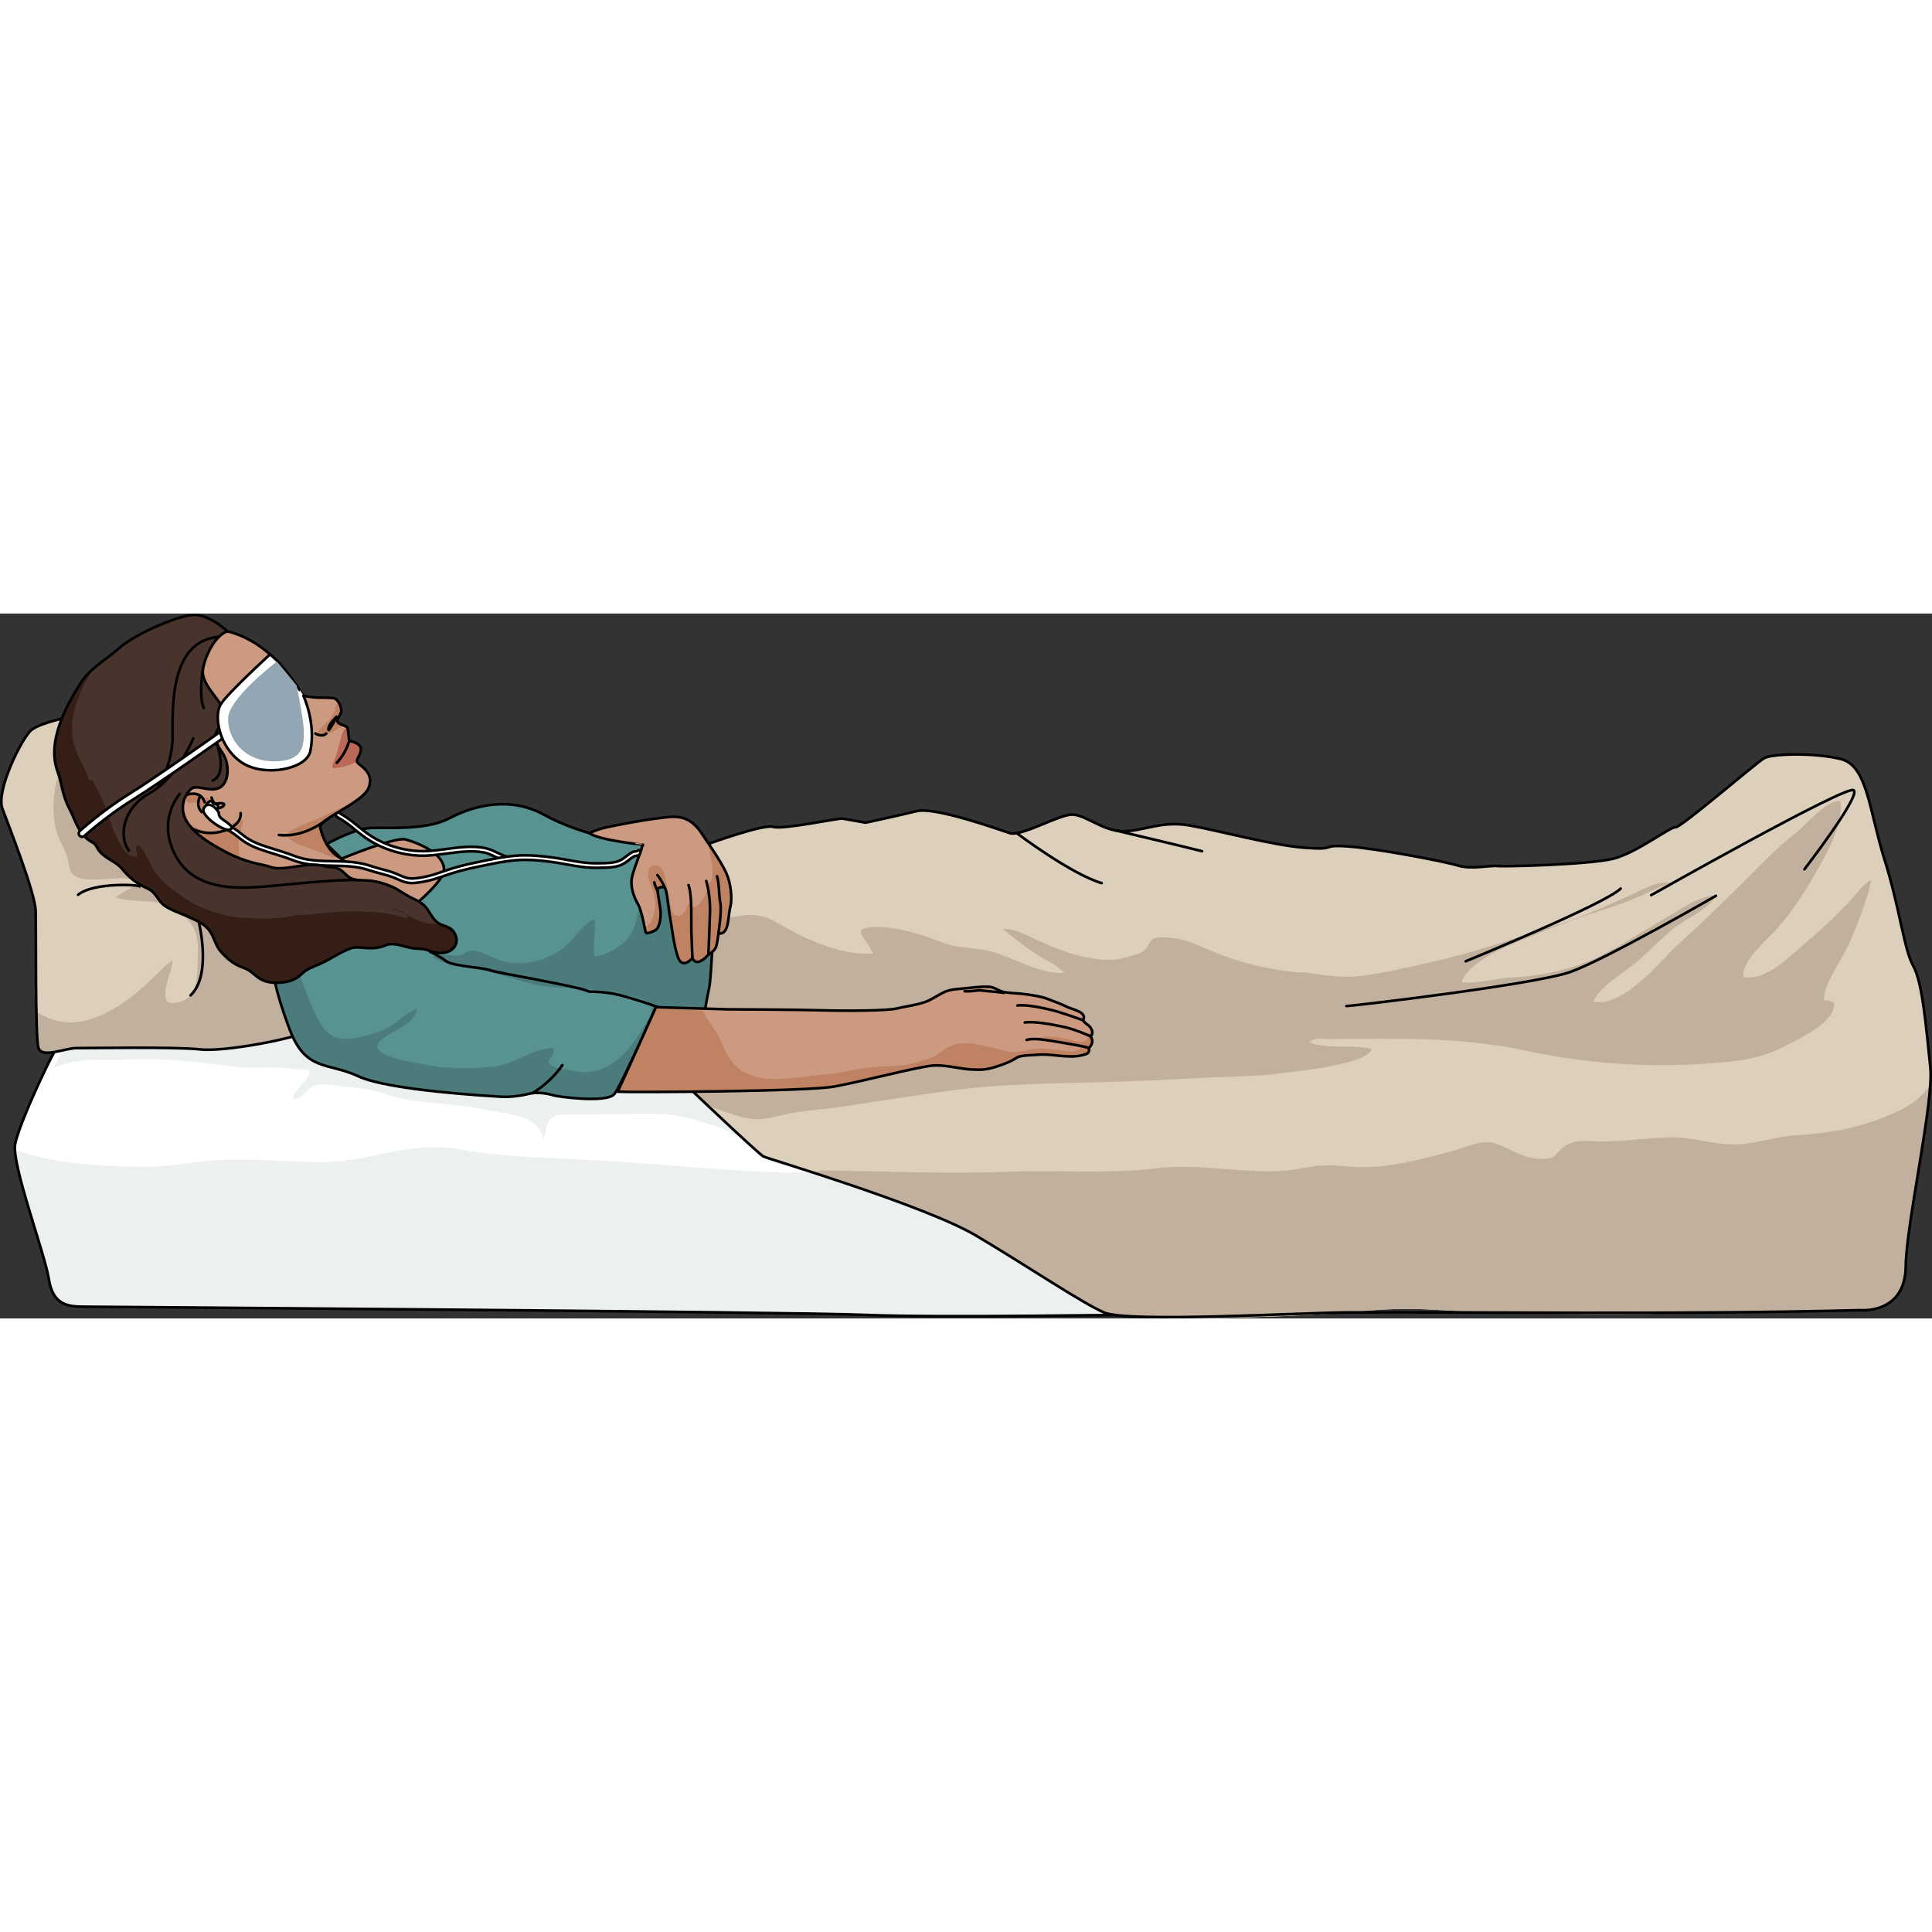 <?xml version="1.0" encoding="utf-8"?>
<!-- Created by: Science Figures, www.sciencefigures.org, Generator: Science Figures Editor -->
<!DOCTYPE svg PUBLIC "-//W3C//DTD SVG 1.1//EN" "http://www.w3.org/Graphics/SVG/1.1/DTD/svg11.dtd">
<svg version="1.1" id="Layer_1" xmlns="http://www.w3.org/2000/svg" xmlns:xlink="http://www.w3.org/1999/xlink" 
	 width="800px" height="800px" viewBox="0 0 729.444 266.146" enable-background="new 0 0 729.444 266.146"
	 xml:space="preserve">
<rect x="0" y="0" width="729.444" height="266.146" fill="#333333" stroke="none"/>
<g>
	<path fill="#FFFFFF" d="M23.245,161.467c-1.615-0.067-16.159,31.124-17.533,38.864c-1.374,7.739,11.195,41.187,12.712,50.896
		c1.516,9.708,7.001,10.411,12.817,10.473c5.816,0.061,267.487,1.916,295.466,3.099c27.978,1.183,103.966-0.187,111.519-0.106
		c7.553,0.079,13.848-6.964,13.848-6.964l-46.73-77.281c0,0-78.955-62.989-84.904-63.517c-5.949-0.525-279.765,29.05-279.765,29.05
		L23.245,161.467z"/>
	<path fill="#ECF0F0" d="M46.142,168.433c8.226-0.338,17-0.195,25.254,0.577c9.189,0.859,18.086,2.83,27.283,2.438
		c6.118-0.261,12.006,0.505,18.032,0.868c0.824,3.971-5.832,6.987-6.134,10.88c3.13,0.721,4.968-3.441,7.366-4.623
		c2.522-1.242,6.195-0.739,8.886-0.372c4.43,0.605,8.919,0.812,13.349,1.705c4.402,0.888,8.489,2.797,12.881,3.549
		c10.121,1.732,20.378,1.709,30.464,3.871c7.184,1.539,20.352,1.774,21.578,11.242c1.186-2.502,0.904-5.751,2.669-7.62
		c2.233-2.365,5.97-1.777,8.874-1.777c9.507,0,18.991-0.296,28.481-0.297c6.939-0.001,12.033,0.608,18.619,2.669
		c5.16,1.614,10.472,2.849,14.884,5.93c5.043,3.521,9.599,8.985,15.801,10.479c12.174,2.93-6.488-18.424-8.025-20.591
		c-4.681-6.6-5.568-14.664-11.952-20.149c-7.82-6.718-19.889-9.077-29.574-11.616c-32.616-8.551-67.457-12.916-101.181-12.098
		c-17.6,0.428-35.175-0.908-52.706,0.608c-11.842,1.025-23.423,2.371-35.331,2.372c-1.031,0-2.055,0.006-3.077,0.014
		c-6.327,0.682-9.902,1.068-9.902,1.068l-17.429,15.487c-0.538-0.022-2.513,3.432-4.955,8.323c2.392-0.65,4.758-1.583,7.161-2.077
		C33.683,168.014,39.848,168.69,46.142,168.433z"/>
	<path fill="#ECF0F0" d="M373.389,208.932c-24.382-0.423-48.652,2.431-73.044,2.16c-25.028-0.277-49.701-3.335-74.648-4.626
		c-17.885-0.926-35.762-1.21-53.433-4.336c-17.389-3.075-34.226,5.32-51.608,4.993c-12.381-0.233-24.605-1.255-37.035-0.827
		c-9.908,0.341-19.396,2.734-29.411,2.631c-16.17-0.166-33.576-1.144-48.57-6.392c0.555,10.497,11.384,39.72,12.786,48.691
		c1.516,9.708,7.001,10.411,12.817,10.473c5.816,0.061,267.487,1.916,295.466,3.099c27.978,1.183,103.966-0.187,111.519-0.106
		c7.553,0.079,13.848-6.964,13.848-6.964l-26.57-43.94C408.216,211.038,390.577,209.229,373.389,208.932z"/>
	<path fill="none" stroke="#000000" stroke-linecap="round" stroke-linejoin="round" stroke-miterlimit="10" d="M23.245,161.467
		c-1.615-0.067-16.159,31.124-17.533,38.864c-1.374,7.739,11.195,41.187,12.712,50.896c1.516,9.708,7.001,10.411,12.817,10.473
		c5.816,0.061,267.487,1.916,295.466,3.099c27.978,1.183,103.966-0.187,111.519-0.106c7.553,0.079,13.848-6.964,13.848-6.964
		l-46.73-77.281c0,0-78.955-62.989-84.904-63.517c-5.949-0.525-279.765,29.05-279.765,29.05L23.245,161.467z"/>
	<path fill="#DCD0BD" d="M27.642,38.726c0,0-12.179,2.319-15.764,5.234C8.292,46.875-1.61,66.843,0.903,73.637
		c2.513,6.791,12.359,31.789,12.565,38.57s-0.22,47.518,1.028,51.718c1.248,4.198,10.05,0.119,14.395,0.151
		c4.344,0.031,37.288-0.564,46.658,0.489c9.37,1.052,36.583-4.255,41.038-7.016c4.454-2.762,10.088-19.615,9.727-21.068
		c-0.36-1.453-16.651-32.146-16.399-34.332C110.166,99.966,34.626,38.85,27.642,38.726z"/>
	<path fill="#C2B09E" d="M94.056,90.671c-6.433-5.209-12.374-10.704-17.826-16.929c-0.322-0.368-0.651-0.732-0.979-1.099
		c-14.1-11.214-29.268-22.791-38.727-29.098c-3.999,1.746-7.597,4.551-10.002,7.944c-5.656,7.98-7.577,19.72-5.585,29.261
		c0.846,4.05,3.361,7.646,4.567,11.622c0.611,2.016,0.471,4.866,2.246,6.35c3.914,3.268,14.385,0.782,19.298,1.227
		c11.439,1.032-0.262,4.002-3.3,7.231c6.881,2.454,14.794,0.056,21.526,3.979c7.129,4.155,9.925,9.339,9.443,17.092
		c-0.384,6.174,0.975,15.999-6.623,18.335c-11.022,3.389-2.59-11.803-2.994-15.541c-1.833,1.057-3.249,2.379-4.738,3.891
		c-7.527,7.647-15.374,14.55-25.894,18.121c-7.518,2.554-14.578,1.195-20.743-2.666c0.13,6.793,0.359,12.15,0.77,13.534
		c1.248,4.198,10.05,0.119,14.395,0.151c4.344,0.031,37.288-0.564,46.658,0.489c9.37,1.052,36.583-4.255,41.038-7.016
		c4.454-2.762,10.088-19.615,9.727-21.068c-0.244-0.985-7.8-15.391-12.57-25.259c-0.681-0.752-1.362-1.492-2.041-2.22
		C105.833,102.698,100.804,96.136,94.056,90.671z"/>
	<path fill="none" stroke="#000000" stroke-linecap="round" stroke-linejoin="round" stroke-miterlimit="10" d="M27.642,38.726
		c0,0-12.179,2.319-15.764,5.234C8.292,46.875-1.61,66.843,0.903,73.637c2.513,6.791,12.359,31.789,12.565,38.57
		s-0.22,47.518,1.028,51.718c1.248,4.198,10.05,0.119,14.395,0.151c4.344,0.031,37.288-0.564,46.658,0.489
		c9.37,1.052,36.583-4.255,41.038-7.016c4.454-2.762,10.088-19.615,9.727-21.068c-0.36-1.453-16.651-32.146-16.399-34.332
		C110.166,99.966,34.626,38.85,27.642,38.726z"/>
	<path fill="none" stroke="#000000" stroke-linecap="round" stroke-linejoin="round" stroke-miterlimit="10" d="M52.714,103.049
		c0.231-0.657-17.494-1.685-23.216,3.142"/>
	<path fill="none" stroke="#000000" stroke-linecap="round" stroke-linejoin="round" stroke-miterlimit="10" d="M75.039,116.376
		c0,0,5.106,20.108-3.098,27.779"/>
	<path fill="#CB9A80" d="M128.95,92.564c-5.029-2.434-7.213-8.176-8.033-11.621c-0.816-3.444,16.087-9.368,18.319-15.259
		c2.226-5.889-3.686-8.317-4.325-9.518c-0.643-1.201,1.435-2.738,1.343-5.091c-0.093-2.353-4.412-3.001-4.412-3.001
		s-0.307-3.313-0.559-4.564c-0.252-1.249-1.913-1.141-3.307-2.054c-1.393-0.912-0.057-2.062,0.699-3.927
		c0.753-1.869-1.138-5.192-2.459-5.521c-1.321-0.332-5.939-0.255-5.939-0.255s-7.758-0.286-11.259-2.64
		c-4.82-3.243-0.362-6.948-5.652-12.307c-5.29-5.356-14.122-10.672-22.902-10.775C71.686,5.93,49.566,39.096,49.566,39.096
		s-1.548,4.229-1.586,4.725c-0.037,0.5-1.092,26.34-1.079,27.226c0.008,0.886,3.984,9.161,4.941,9.732
		c0.958,0.572,18.11,11.068,18.531,11.313c0.425,0.243,13.414,7.313,17.848,13.761c4.441,6.445,13.208,18.47,16.003,29.157
		c9.301,8.313,29.016-3.572,29.016-3.572s41.275-23.994,40.839-24.336c-0.436-0.337,4.341-11.961,4.024-12.908
		c-0.311-0.943-3.858-11.345-4.837-11.323c-0.986,0.023-16.799,0.396-17.912,0.138c-1.117-0.259-15.151,3.443-16.08,3.85
		c-0.929,0.41-7.169,2.561-7.169,2.561L128.95,92.564z"/>
	<path fill="#BF8364" d="M96.151,41.202c-0.132,0.049-0.261,0.086-0.385,0.111c-1.246,0.233-0.515-2.126-0.327-2.638
		c0.507-1.371,1.199-2.688,2.069-3.864c1.851-2.509,3.601-5.125,5.496-7.632c0.371-0.492,0.837-1.598,1.525-1.709
		c0.97-0.157,1.389,1.434,1.631,2.155c0.426,1.262,0.662,2.441,1.519,3.511c0.937,1.173,1.998,1.951,1.374,3.662
		c-0.22,0.598-0.89,1.657-1.639,1.594c-0.937-0.08-1.766-1.575-2.17-2.269c-1.007-1.722-3.087,0.823-3.747,1.631
		c-1.325,1.63-2.188,3.638-4.024,4.752C97.102,40.729,96.611,41.03,96.151,41.202z"/>
	<path fill="#BF8364" d="M120.457,44.029c-0.179,0.314-0.303,0.635-0.342,0.972c-0.166,1.421,1.369,1.062,2.31,0.808
		c2.523-0.682,5.114-1.9,6.967-3.697c-0.463-0.164-0.953-0.354-1.416-0.656c-1.393-0.912-0.057-2.062,0.699-3.927
		c0.264-0.652,0.191-1.385,0.03-2.046c-0.193-0.786-0.51-2.597-1.59-1.29c-0.422,0.511-0.475,1.511-0.697,2.134
		c-0.261,0.732-0.576,1.448-0.973,2.117c-0.622,1.049-1.617,2.239-2.499,3.081C122.085,42.349,121.076,42.957,120.457,44.029z"/>
	<path fill="#BF8364" d="M120.917,80.943c-0.747-3.144,13.253-8.349,17.407-13.71c-0.029,0.027-0.065,0.063-0.091,0.086
		c-2.714,2.339-5.685,4.432-9.002,5.823c-4.829,2.029-9.32,4.52-14.246,6.335c-1.725,0.639-3.321,1.449-4.888,2.431
		c-1.204,0.754-2.333,0.982-1.422,2.355c1.5,2.269,5.238,3.413,7.675,4.238c2.803,0.949,5.581,2.012,8.293,3.194
		c1.522,0.665,2.266,0.521,2.732-0.07C123.456,88.869,121.646,84.003,120.917,80.943z"/>
	<path fill="#BF8364" d="M77.541,69.428c1.632,0.596,4.284,1.18,5.119,2.976c0.771,1.665-2.138,2.242-3.18,2.336
		c-0.903,0.08-1.912,0.059-2.763-0.286c-1.362-0.557-0.878-1.463-1.599-2.462c-0.571-0.797-1.579-0.599-2.431-0.528
		c-1.107,0.094-2.323,0.23-2.483-1.209c-0.182-1.665,1.465-2.519,2.884-2.758c1.01-0.166,1.178,0.336,1.981,0.852
		C75.823,68.83,76.703,69.124,77.541,69.428z"/>
	<path fill="#BF8364" d="M113.135,131.008c-0.53-4.384-1.221-8.862-3.105-12.904c-3.517-7.548-10.971-12.003-15.786-18.576
		c-1.463-1.997-2.7-4.22-3.377-6.613c-0.641-2.273-0.878-4.673-0.7-7.029c0.169-2.274,1.014-4.343,1.388-6.57
		c0.679-4.044-5.491,1.484-6.44,1.938c-4.914,2.372-10.21,0.369-14.444-2.435c-1.467-0.971-3.049-3.674-4.932-3.039
		c-1.827,0.61-2.347,3.535-2.024,5.153c0.746,3.749,4.727,7.96,6.885,11.283c1.796,1.003,13.464,7.594,17.622,13.637
		c4.441,6.445,13.208,18.47,16.003,29.157c2.538,2.268,5.852,3.026,9.327,2.939C113.145,135.688,113.416,133.344,113.135,131.008z"
		/>
	<path fill="#BB6859" d="M125.798,58.372c0.669,0.214,7.605-0.999,8.996-2.767c0.053-1.116,1.539-2.527,1.46-4.529
		c-0.093-2.353-4.412-3.001-4.412-3.001s-0.307-3.313-0.559-4.564c-0.048-0.238-0.15-0.426-0.289-0.584
		c-0.001,0-0.751,0.176-1.465,1.584c-0.714,1.411-2.177,8.28-3.063,10.227C125.581,56.682,125.13,58.157,125.798,58.372z"/>
	<path fill="#FFFFFF" stroke="#000000" stroke-linecap="round" stroke-linejoin="round" stroke-miterlimit="10" d="M105.447,35.189
		c0,0,1.398,0.922,2.203,2.461c-1.792,1.245-5.412,2.613-5.412,2.613L105.447,35.189z"/>
	<path fill="#2B2B2B" stroke="#000000" stroke-linecap="round" stroke-linejoin="round" stroke-miterlimit="10" d="M107.576,37.525
		c-0.641-1.152-1.582-1.933-1.959-2.21c-0.072-0.025-0.146-0.041-0.216-0.053l-0.844,1.335c0.141,0.326,0.37,0.665,0.687,0.97
		c0.426,0.407,0.904,0.662,1.318,0.743c0.372-0.201,0.718-0.409,1.015-0.61C107.582,37.643,107.579,37.584,107.576,37.525z"/>
	<path fill="none" stroke="#000000" stroke-linecap="round" stroke-linejoin="round" stroke-miterlimit="10" d="M128.95,92.564
		c-5.029-2.434-7.213-8.176-8.033-11.621c-0.816-3.444,16.087-9.368,18.319-15.259c2.226-5.889-3.686-8.317-4.325-9.518
		c-0.643-1.201,1.435-2.738,1.343-5.091c-0.093-2.353-4.412-3.001-4.412-3.001s-0.307-3.313-0.559-4.564
		c-0.252-1.249-1.913-1.141-3.307-2.054c-1.393-0.912-0.057-2.062,0.699-3.927c0.753-1.869-1.138-5.192-2.459-5.521
		c-1.321-0.332-5.939-0.255-5.939-0.255s-7.758-0.286-11.259-2.64c-4.82-3.243-0.362-6.948-5.652-12.307
		c-5.29-5.356-14.122-10.672-22.902-10.775C71.686,5.93,49.566,39.096,49.566,39.096s-1.548,4.229-1.586,4.725
		c-0.037,0.5-1.092,26.34-1.079,27.226c0.008,0.886,3.984,9.161,4.941,9.732c0.958,0.572,18.11,11.068,18.531,11.313
		c0.425,0.243,13.414,7.313,17.848,13.761c4.441,6.445,13.208,18.47,16.003,29.157c9.301,8.313,29.016-3.572,29.016-3.572
		s41.275-23.994,40.839-24.336c-0.436-0.337,4.341-11.961,4.024-12.908c-0.311-0.943-3.858-11.345-4.837-11.323
		c-0.986,0.023-16.799,0.396-17.912,0.138c-1.117-0.259-15.151,3.443-16.08,3.85c-0.929,0.41-7.169,2.561-7.169,2.561L128.95,92.564
		z"/>
	<path fill="none" stroke="#000000" stroke-linecap="round" stroke-linejoin="round" stroke-miterlimit="10" d="M123.32,77.787
		c0,0-8.302,7.016-18.01,5.811"/>
	<path fill="none" stroke="#000000" stroke-linecap="round" stroke-linejoin="round" stroke-miterlimit="10" d="M119.086,45.285
		c0,0,2.388,1.6,4.092,0.029"/>
	<path fill="none" stroke="#000000" stroke-linecap="round" stroke-linejoin="round" stroke-miterlimit="10" d="M127.074,38.971
		c0,0-2.82,2.597-3.027,4.281c-0.207,1.685,0.437,0.183,1.147-0.792C125.902,41.484,127.074,38.971,127.074,38.971z"/>
	<path fill="none" stroke="#000000" stroke-linecap="round" stroke-linejoin="round" stroke-miterlimit="10" d="M131.842,48.075
		c0,0-1.084,4.542-4.688,8.278"/>
	<path fill="#955E43" d="M94.837,39.229c-0.132,0.171,3.481-7.498,5.751-10.285c2.269-2.79,4.861-4.289,4.833-3.825
		c-0.025,0.467-0.346,3.271-1.521,4.543s-5.922,3.954-9.042,9.768"/>
	<path fill="none" stroke="#000000" stroke-linecap="round" stroke-linejoin="round" stroke-miterlimit="10" d="M94.837,39.229
		c-0.132,0.171,3.481-7.498,5.751-10.285c2.269-2.79,4.861-4.289,4.833-3.825c-0.025,0.467-0.346,3.271-1.521,4.543
		s-5.922,3.954-9.042,9.768"/>
	<path fill="#191919" stroke="#000000" stroke-linecap="round" stroke-linejoin="round" stroke-miterlimit="10" d="M102.238,40.263
		c0,0,1.161-3.906,2.116-5.304c0.955-1.398,2.15-2.033,2.242-2.967C106.453,33.751,103.328,39.565,102.238,40.263z"/>
	<path fill="none" stroke="#000000" stroke-linecap="round" stroke-linejoin="round" stroke-miterlimit="10" d="M100.409,39.977
		c0,0,1.602-4.961,3.618-7.668"/>
	<path fill="none" stroke="#000000" stroke-linecap="round" stroke-linejoin="round" stroke-miterlimit="10" d="M103.818,33.154
		c0,0,0.965,0.118,1.336,0.45"/>
	<path fill="#191919" stroke="#000000" stroke-linecap="round" stroke-linejoin="round" stroke-miterlimit="10" d="M107.326,27.494
		c0,0,0.46-0.824,0.952-1.399c0.494-0.571,0.785-1.144,0.785-1.144s0.037,2.615-1.037,3.374
		C107.326,27.494,107.326,27.494,107.326,27.494z"/>
	<path fill="none" stroke="#000000" stroke-linecap="round" stroke-linejoin="round" stroke-miterlimit="10" d="M74.346,65.537
		c0,0-7.25,0.331-9.574,5.385c-2.324,5.054,6.161,10.74,12.244,11.747c6.081,1,14.384-2.196,13.823-7.314"/>
	<path fill="none" stroke="#000000" stroke-linecap="round" stroke-linejoin="round" stroke-miterlimit="10" d="M77.247,71.209
		c-1.234-3.983-5.323-3.131-5.323-3.131s-5.25,0.646-3.207,5.267"/>
	<path fill="none" stroke="#000000" stroke-linecap="round" stroke-linejoin="round" stroke-miterlimit="10" d="M79.88,69.479
		c0,0,0.659,2.515,1.824,2.304c1.167-0.213,3.73-0.461,2.631,0.865c-1.097,1.328-5.344,1.009-5.854,1.982"/>
	<path fill="none" stroke="#000000" stroke-linecap="round" stroke-linejoin="round" stroke-miterlimit="10" d="M75.628,68.828
		c-0.317,0.583-1.84,3.577,0.504,6.094"/>
	<path id="changecolor_2_" fill="#589392" d="M103.149,134.811c0,0,17.065-11.092,25.58-13.103
		c8.515-2.01,11.045-1.037,13.852-1.706c2.809-0.667,25.028-17.046,25.061-23.312c0.033-6.265-10.518-10.331-14.565-11.371
		c-4.045-1.038-24.122,7.283-24.122,7.283l-5.648-5.526c0,0,10.175-5.765,16.636-6.077c6.465-0.315,20.76,1.064,29.805-3.707
		c9.045-4.768,22.728-8.38,35.637-1.302c12.912,7.079,28.306,10,38.553,11.518c10.248,1.523,39.613-1.632,41.357-1.329
		c1.751,0.306,21.271-2.977,24.375-3.788c3.113-0.812,5.369,0.977,6.008,2.701c0.643,1.725,6.766,22.932,6.867,25.487
		c0.102,2.554,0.207,17.312,0.544,20.051c0.338,2.739,1.51,8.801,2.684,14.863c1.177,6.066-1.141,20.261-1.141,20.261
		s-15.208,1.659-18.765,2.316c-3.557,0.648-34.039-1.806-37.494-2.021c-3.45-0.215-20.711-17.436-20.711-17.436
		s-12.929,29.282-15.7,32.833c-2.774,3.556-21.714,0.967-23.058,0.486c-1.342-0.48-5.742-1.436-9.062-0.598
		c-3.324,0.839-7.5,1.351-10.864,1.128c-3.365-0.233-42.125-2.307-53.718-7.733c-11.596-5.417-19.845-1.619-25.928-17.778
		C103.243,140.791,103.149,134.811,103.149,134.811z"/>
	<path opacity="0.2" fill="#191919" d="M324.113,136.791c-4.602,4.378-10.893,9.621-17.489,10.057
		c-2.662,0.172-2.587-0.011-2.904-2.703c-0.343-2.928,0.318-5.693-0.253-8.633c-2.39,2.137-3.52,14.845-9.41,9.107
		c-2.39-2.326-0.418-10.602,0.091-13.686c1.069-6.432,3.856-12.511,5.271-18.884c0.884-3.981,2.388-8.244,2.292-12.321
		c-0.026-1.101-0.121-6.28-1.216-6.952c-2.249-1.377-6.406,3.711-7.629,4.904c-3.952,3.871-8.978,6.652-11.974,11.476
		c-3.861,6.212-6.604,13.761-13.051,17.836c-0.802-1.171-1.289-2.69-1.594-4.076c1.068,0.484,2.139,1.284,3.232,1.818
		c1.734-6.791,5.037-17.787-1.747-22.891c-1.443-1.089-4.363-1.79-6.054-2.601c-2.95-1.42-6.583-2.503-9.845-2.891
		c-4.906-0.585-7.401,1.706-8.736,5.945c-1.927,6.104-1.833,14.949-5.819,20.117c-2.579,3.344-8.729,6.849-12.831,7.042
		c-0.82-4.732,0.729-9.257-0.094-13.928c-4.652,1.532-7.769,7.923-11.761,10.869c-6.702,4.938-15.608,7.077-23.532,4.668
		c-3.146-0.958-8.917-4.676-11.817-3.69c-2.201,0.745-2.483,2.004-5.221,1.784c-3.129-0.246-5.537-0.527-8.721,0.488
		c3.974,2.858,9.123,3.042,13.639,3.978c5.016,1.039,10.268,2.164,15.027,3.671c5.775,1.831,11.453,3.369,17.539,3.774
		c6.769,0.453,13.045,0.266,19.742,1.783c3.832,0.866,15.435,1.757,16.675,5.74c0.803,2.574-1.483,4.729-2.646,6.897
		c-1.717,3.203-3.842,6.207-6.179,9.063c-4.465,5.447-12.141,9.896-19.307,8.309c-2.551-0.559-7.423-0.892-9.481-2.188
		c-3.507-2.216,1.962-3.134,0.573-6.61c-7.379-0.035-14.669,6.012-21.998,6.896c-8.942,1.083-18.986,0.996-27.842-0.861
		c-3.472-0.726-20.669-3.263-15.655-8.584c3.623-3.847,13.352-5.984,13.898-12.263c-4.931,1.847-8.556,6.803-13.991,8.545
		c-4.914,1.579-12.905,4.432-17.905,1.637c-4.095-2.283-7.147-9.825-8.796-13.995c-0.8-2.017-4.603-11.422-5.121-15.736
		c-4.718,2.729-8.327,5.069-8.327,5.069s0.095,5.979,6.182,22.141c6.083,16.162,14.332,12.361,25.926,17.783
		c11.596,5.422,50.354,7.499,53.72,7.725c3.366,0.229,7.542-0.285,10.866-1.122c3.32-0.836,7.719,0.119,9.061,0.596
		c1.345,0.477,20.283,3.065,23.056-0.483c2.772-3.551,15.707-32.798,15.707-32.798s17.257,17.179,20.708,17.399
		c3.453,0.214,33.932,2.668,37.49,2.016c3.56-0.651,18.765-2.309,18.765-2.309s2.32-14.198,1.143-20.265
		C325.182,142.433,324.596,139.402,324.113,136.791z"/>
	<path fill="none" stroke="#000000" stroke-linecap="round" stroke-linejoin="round" stroke-miterlimit="10" d="M103.145,134.772
		c0,0,17.065-11.092,25.582-13.103c8.516-2.01,11.043-1.037,13.85-1.705c2.808-0.668,25.029-17.047,25.059-23.313
		c0.033-6.265-10.516-10.329-14.56-11.371c-4.051-1.038-24.125,7.283-24.125,7.283l-5.648-5.526c0,0,10.175-5.763,16.638-6.077
		c6.465-0.313,20.76,1.064,29.805-3.705c9.042-4.77,22.725-8.383,35.636-1.301c12.913,7.077,28.306,9.996,38.552,11.518
		c10.25,1.521,39.613-1.635,41.358-1.33c1.75,0.302,21.269-2.978,24.375-3.79c3.112-0.812,5.37,0.977,6.008,2.701
		c0.644,1.725,6.768,22.932,6.867,25.488c0.1,2.554,0.208,17.311,0.546,20.05c0.335,2.741,1.506,8.802,2.682,14.863
		c1.177,6.066-1.143,20.265-1.143,20.265s-15.205,1.657-18.765,2.309c-3.558,0.652-34.038-1.802-37.49-2.016
		c-3.452-0.221-20.708-17.399-20.708-17.399s-12.934,29.247-15.707,32.798c-2.773,3.549-21.711,0.96-23.056,0.483
		c-1.342-0.477-5.74-1.432-9.061-0.596c-3.323,0.837-7.5,1.352-10.866,1.122c-3.366-0.226-42.125-2.303-53.72-7.725
		c-11.594-5.422-19.843-1.621-25.926-17.783C103.24,140.752,103.145,134.772,103.145,134.772z"/>
	<path fill="none" stroke="#000000" stroke-linecap="round" stroke-linejoin="round" stroke-miterlimit="10" d="M128.985,92.846
		c0,0,2.227,1.444,4.257,1.773"/>
	<path fill="#FFFFFF" stroke="#000000" stroke-linecap="round" stroke-linejoin="round" stroke-miterlimit="10" d="M191.714,91.841
		c-1.366-0.296-2.673-0.918-4.059-1.579c-1.492-0.713-3.038-1.446-4.693-1.753c-4.811-0.889-9.727-0.232-14.476,0.405
		c-2.426,0.323-4.936,0.659-7.351,0.771c-6.812,0.315-14.154-1.553-20.139-5.124c-2.626-1.568-5.066-3.594-7.427-5.559
		c-0.797-0.66-1.645-1.246-2.464-1.811c-0.297-0.208-0.592-0.413-0.887-0.621c-0.374-0.264-0.726-0.452-1.038-0.617
		c-0.528-0.283-0.915-0.499-1.262-0.985c-0.061,0.028-0.122,0.062-0.183,0.096c0.15-0.094,0.112-0.074-0.114,0.063
		c-0.388,0.236-0.781,0.466-1.182,0.687c0.009,0.016,0.01,0.031,0.017,0.043c0.597,0.886,1.268,1.248,1.922,1.599
		c0.29,0.155,0.568,0.304,0.857,0.508c0.298,0.211,0.601,0.421,0.901,0.63c0.827,0.571,1.607,1.108,2.346,1.72
		c2.409,2.004,4.902,4.076,7.642,5.71c6.266,3.738,13.955,5.693,21.088,5.361c2.494-0.112,5.038-0.455,7.5-0.781
		c4.625-0.618,9.397-1.257,13.942-0.42c1.434,0.266,2.811,0.922,4.268,1.613c1.413,0.677,2.872,1.37,4.432,1.71
		c0.096,0.02,0.193,0.022,0.285,0.01c0.35-0.041,0.65-0.299,0.729-0.664C192.467,92.394,192.175,91.939,191.714,91.841z"/>
	<path fill="#FFFFFF" stroke="#000000" stroke-linecap="round" stroke-linejoin="round" stroke-miterlimit="10" d="M231.05,95.761
		c-1.593,0.194-3.249,0.208-4.793,0.223l-1.035,0.008c-3.883,0.062-7.722-0.635-11.439-1.309c-1.733-0.316-3.527-0.642-5.288-0.882
		c-3.542-0.483-8.834-1.075-13.892-0.652c-3.868,0.324-7.753,1.122-11.515,1.892c-0.748,0.154-1.496,0.31-2.246,0.459
		c-5.075,1.017-9.272,2.149-13.212,3.566c-4.249,1.527-7.79,2.368-11.144,2.642c-2.705,0.222-4.417-0.531-6.4-1.405
		c-0.437-0.189-0.89-0.389-1.379-0.589c-1.64-0.669-3.436-1.142-5.171-1.599c-1.363-0.358-2.772-0.73-4.134-1.199
		c-4.453-1.539-9.213-1.627-13.822-1.71c-5.023-0.091-10.221-0.188-15.138-2.131c-2.276-0.897-4.698-1.646-7.044-2.372
		c-1.708-0.524-3.472-1.07-5.18-1.673c-3.211-1.133-5.686-2.493-8.017-4.411c-2.655-2.189-4.183-2.93-4.996-3.166
		c-0.452-0.131-0.712-0.604-0.581-1.058c0.133-0.449,0.601-0.708,1.056-0.577c1.407,0.409,3.293,1.581,5.606,3.484
		c2.17,1.786,4.481,3.059,7.499,4.121c1.674,0.591,3.423,1.132,5.114,1.654c2.375,0.732,4.833,1.493,7.172,2.414
		c4.63,1.83,9.444,1.919,14.542,2.012c4.737,0.086,9.636,0.176,14.346,1.802c1.3,0.449,2.68,0.812,4.009,1.163
		c1.788,0.469,3.638,0.953,5.383,1.669c0.503,0.204,0.971,0.41,1.42,0.607c1.915,0.841,3.298,1.452,5.575,1.265
		c3.196-0.262,6.6-1.069,10.708-2.547c4.017-1.445,8.293-2.604,13.454-3.633c0.746-0.15,1.49-0.304,2.239-0.454
		c3.809-0.782,7.743-1.589,11.714-1.926c5.22-0.438,10.642,0.172,14.264,0.664c1.795,0.246,3.61,0.575,5.36,0.891
		c3.636,0.661,7.393,1.343,11.111,1.287l1.048-0.013c2.567-0.021,5.474-0.044,7.615-0.945c1.003-0.422,1.946-1.166,2.863-1.885
		l0.511-0.398c0.518-0.401,1.151-0.844,1.945-1.112c0.277-0.092,0.567-0.133,0.851-0.167c0.204-0.027,0.541-0.071,0.631-0.133
		c0.28-0.377,0.798-0.44,1.175-0.163c0.379,0.278,0.442,0.83,0.165,1.209c-0.447,0.605-1.203,0.704-1.751,0.774
		c-0.2,0.029-0.405,0.053-0.523,0.095c-0.451,0.152-0.869,0.397-1.448,0.846l-0.504,0.39c-1,0.789-2.04,1.604-3.253,2.115
		C233.457,95.352,232.272,95.608,231.05,95.761z"/>
	<path fill="none" stroke="#000000" stroke-linecap="round" stroke-linejoin="round" stroke-miterlimit="10" d="M248.566,148.623
		c0,0-11.511-4.074-16.837-5.047c-5.329-0.972-9.216-0.815-9.216-0.815c-4.164-2.093-35.049-7.081-37.448-8.087
		c-2.401-1.005-14.18-1.507-16.703-3.476c-2.522-1.968-5.964-3.5-5.964-3.5"/>
	<path fill="none" stroke="#000000" stroke-linecap="round" stroke-linejoin="round" stroke-miterlimit="10" d="M201.035,181.077
		c0,0,6.633-3.77,11.293-10.568"/>
	<path fill="#48342C" d="M85.829,6.706c0.082-0.025-6.79-6.437-12.767-6.2c-5.977,0.236-21.967,7.208-27.841,12.353
		c-5.875,5.145-11.373,7.905-14.855,13.509c-3.481,5.6-12.771,20.257-8.95,32.301c3.816,12.04,5.969,17.317,8.907,18.817
		c2.938,1.498,15.278,7.566,16.958,10.362c1.679,2.797,6.119,5.001,7.59,4.738c1.469-0.264,16.746,6.113,25.303,5.726
		C73.36,88.309,68.326,81.345,68.29,76.252c-0.036-5.095,2.785-9.897,4.786-10.578c2.001-0.687,7.654,2.204,10.677-0.502
		c3.025-2.711,2.515-8.9,0.639-11.923c-1.874-3.025-4.312-5.891-2.302-9.227c2.008-3.336,3.084-4.752,1.8-8.415
		c-1.284-3.663-8.054-9.169-7.283-14.435C77.375,15.906,81.406,8.104,85.829,6.706z"/>
	<path fill="#341E15" d="M47.737,80.698c-0.751,1.096-0.667,2.874-2.083,2.466c-1.067-0.311-2.891-2.846-3.687-3.654
		c-4.358-4.426-6.29-9.864-8.059-15.761c-0.914-3.046-2.142-5.714-3.631-8.51c-2.307-4.325-3.255-8.396-3.018-13.305
		c0.269-5.6,2.964-12.559,5.745-17.369c0.963-1.666,2.205-3.282,3.542-4.839c-2.398,1.947-4.521,3.968-6.182,6.641
		c-3.481,5.6-12.771,20.257-8.95,32.301c3.816,12.04,5.969,17.317,8.907,18.817c2.938,1.498,15.278,7.566,16.958,10.362
		c1.679,2.797,6.119,5.001,7.59,4.738c0.311-0.054,1.242,0.188,2.595,0.599C53.487,89.629,51.163,84.68,47.737,80.698z"/>
	<path fill="none" stroke="#000000" stroke-linecap="round" stroke-linejoin="round" stroke-miterlimit="10" d="M85.829,6.706
		c0.082-0.025-6.79-6.437-12.767-6.2c-5.977,0.236-21.967,7.208-27.841,12.353c-5.875,5.145-11.373,7.905-14.855,13.509
		c-3.481,5.6-12.771,20.257-8.95,32.301c3.816,12.04,5.969,17.317,8.907,18.817c2.938,1.498,15.278,7.566,16.958,10.362
		c1.679,2.797,6.119,5.001,7.59,4.738c1.469-0.264,16.746,6.113,25.303,5.726C73.36,88.309,68.326,81.345,68.29,76.252
		c-0.036-5.095,2.785-9.897,4.786-10.578c2.001-0.687,7.654,2.204,10.677-0.502c3.025-2.711,2.515-8.9,0.639-11.923
		c-1.874-3.025-4.312-5.891-2.302-9.227c2.008-3.336,3.084-4.752,1.8-8.415c-1.284-3.663-8.054-9.169-7.283-14.435
		C77.375,15.906,81.406,8.104,85.829,6.706z"/>
	<path fill="#48342C" d="M22.188,60.188c0.948,4.41,1.815,9.448,3.981,13.449c1.564,2.896,2.391,6.017,4.369,8.745
		c1.146,1.584,2.323,2.911,4.044,3.843c1.938,1.048,1.553,1.585,2.834,3.316c2.215,2.988,6.356,4.05,8.548,6.723
		c3.007,3.669,5.672,5.696,10.075,7.731c2.921,1.352,3.584,4.625,6.193,6.375c2.654,1.774,5.74,2.735,8.639,4.023
		c2.773,1.234,5.895,2.508,7.887,4.91c2.118,2.56,2.386,5.826,4.616,8.339c2.449,2.758,5.036,4.947,8.601,6.109
		c2.764,0.894,4.238,3.155,6.848,4.511c2.817,1.46,6.75,1.346,9.779,0.693c2.159-0.468,4.097-1.7,5.695-3.225
		c1.9-1.816,4.631-2.534,7.008-3.654c3.747-1.77,7.314-4.316,11.214-5.7c1.879-0.667,4.301-0.136,6.261-0.069
		c2.274,0.072,4.571-0.034,6.669-1.004c3.383-1.57,7.74,0.988,11.603,1.196c1.627,0.089,2.927,0.08,4.44,0.603
		c2.174,0.747,4.208,1.411,6.566,0.907c3.874-0.831,5.547-4.349,3.345-7.672c-1.681-2.54-4.074-2.089-6.182-3.648
		c-2.17-1.606-3.112-4.587-5.064-6.474c-1.452-1.402-3.096-2.076-4.877-2.931c-2.547-1.222-4.722-3.031-7.321-4.176
		c-2.654-1.164-5.515-1.964-8.399-2.258c-2.181-0.226-5.21,0.054-7.206-0.98c-1.529-0.793-2.602-2.461-4.17-3.328
		c-1.634-0.902-3.542-0.599-5.277-1.065c-1.735-0.463-3.308-0.672-5.16-0.627c-4.289,0.104-8.529,1.372-12.813,1.324
		c-1.674-0.018-2.845-0.517-4.378-0.952c-1.751-0.494-3.576-0.75-5.336-1.242c-3.519-0.989-6.951-2.316-10.166-4.062
		c-6.618-3.585-18.245-9.982-15.66-19.15"/>
	<g>
		<path fill="#341E15" d="M147.472,111.741c1.995,0.071,3.834,0.803,5.626,1.69C151.589,112.13,149.388,111.379,147.472,111.741z"/>
		<path fill="#341E15" d="M168.062,128.011c3.874-0.831,5.547-4.349,3.345-7.672c-1.45-2.187-3.42-2.158-5.289-3.105
			c-2.384,0.021-4.738-0.111-7.002-0.896c-2.059-0.712-4.011-1.909-6.018-2.906c0.455,0.392,0.851,0.826,1.15,1.304
			c-1.77,0.429-3.641-0.622-5.371-0.943c-2.875-0.539-5.767-0.982-8.695-1.152c-6.848-0.394-13.772-0.127-20.569,0.71
			c-2.06,0.252-4.06,0.502-6.13,0.438c-1.984-0.063-3.785,0.525-5.743,0.828c-4.549,0.701-9.192,0.552-13.775,0.385
			c-4.339-0.158-8.718-0.814-12.842-2.209c-2.79-0.942-5.916-2.009-8.445-3.524c-5.686-3.408-11.327-7.189-14.91-12.919
			c-0.567-0.907-4.24-9.119-5.775-8.86c-1.2,0.202-0.157,3.567-0.12,4.278c-2.931,0.682-4.89-2.187-6.264-4.389
			c-2.719-4.371-4.427-10.288-6.2-15.135c-0.601-1.651-2.294-5.333-4.578-9.222l-12.643-2.832c0.948,4.41,1.815,9.448,3.981,13.449
			c1.564,2.896,2.391,6.017,4.369,8.745c1.146,1.584,2.323,2.911,4.044,3.843c1.938,1.048,1.553,1.585,2.834,3.316
			c2.215,2.988,6.356,4.05,8.548,6.723c3.007,3.669,5.672,5.696,10.075,7.731c2.921,1.352,3.584,4.625,6.193,6.375
			c2.654,1.774,5.74,2.735,8.639,4.023c2.773,1.234,5.895,2.508,7.887,4.91c2.118,2.56,2.386,5.826,4.616,8.339
			c2.449,2.758,5.036,4.947,8.601,6.109c2.764,0.894,4.238,3.155,6.848,4.511c2.817,1.46,6.75,1.346,9.779,0.693
			c2.159-0.468,4.097-1.7,5.695-3.225c1.9-1.816,4.631-2.534,7.008-3.654c3.747-1.77,7.314-4.316,11.214-5.7
			c1.879-0.667,4.301-0.136,6.261-0.069c2.274,0.072,4.571-0.034,6.669-1.004c3.383-1.57,7.74,0.988,11.603,1.196
			c1.627,0.089,2.927,0.08,4.44,0.603C163.669,127.851,165.703,128.515,168.062,128.011z"/>
	</g>
	<path fill="none" stroke="#000000" stroke-linecap="round" stroke-linejoin="round" stroke-miterlimit="10" d="M22.188,60.188
		c0.948,4.41,1.815,9.448,3.981,13.449c1.564,2.896,2.391,6.017,4.369,8.745c1.146,1.584,2.323,2.911,4.044,3.843
		c1.938,1.048,1.553,1.585,2.834,3.316c2.215,2.988,6.356,4.05,8.548,6.723c3.007,3.669,5.672,5.696,10.075,7.731
		c2.921,1.352,3.584,4.625,6.193,6.375c2.654,1.774,5.74,2.735,8.639,4.023c2.773,1.234,5.895,2.508,7.887,4.91
		c2.118,2.56,2.386,5.826,4.616,8.339c2.449,2.758,5.036,4.947,8.601,6.109c2.764,0.894,4.238,3.155,6.848,4.511
		c2.817,1.46,6.75,1.346,9.779,0.693c2.159-0.468,4.097-1.7,5.695-3.225c1.9-1.816,4.631-2.534,7.008-3.654
		c3.747-1.77,7.314-4.316,11.214-5.7c1.879-0.667,4.301-0.136,6.261-0.069c2.274,0.072,4.571-0.034,6.669-1.004
		c3.383-1.57,7.74,0.988,11.603,1.196c1.627,0.089,2.927,0.08,4.44,0.603c2.174,0.747,4.208,1.411,6.566,0.907
		c3.874-0.831,5.547-4.349,3.345-7.672c-1.681-2.54-4.074-2.089-6.182-3.648c-2.17-1.606-3.112-4.587-5.064-6.474
		c-1.452-1.402-3.096-2.076-4.877-2.931c-2.547-1.222-4.722-3.031-7.321-4.176c-2.654-1.164-5.515-1.964-8.399-2.258
		c-2.181-0.226-5.21,0.054-7.206-0.98c-1.529-0.793-2.602-2.461-4.17-3.328c-1.634-0.902-3.542-0.599-5.277-1.065
		c-1.735-0.463-3.308-0.672-5.16-0.627c-4.289,0.104-8.529,1.372-12.813,1.324c-1.674-0.018-2.845-0.517-4.378-0.952
		c-1.751-0.494-3.576-0.75-5.336-1.242c-3.519-0.989-6.951-2.316-10.166-4.062c-6.618-3.585-18.245-9.982-15.66-19.15"/>
	<path fill="none" stroke="#000000" stroke-linecap="round" stroke-linejoin="round" stroke-miterlimit="10" d="M72.959,47.151
		c0,0-6.062,14.862-16.279,20.541C46.462,73.37,44.616,83.926,48.643,89.5"/>
	<path fill="none" stroke="#000000" stroke-linecap="round" stroke-linejoin="round" stroke-miterlimit="10" d="M59.826,65.573
		c0,0,5.298-8.93,5.34-18.979c0.04-10.046-1.458-36.34,17.479-37.793"/>
	<path fill="none" stroke="#000000" stroke-linecap="round" stroke-linejoin="round" stroke-miterlimit="10" d="M76.606,21.173
		c0,0-1.679,9.483,0.296,14.475"/>
	<path fill="none" stroke="#000000" stroke-linecap="round" stroke-linejoin="round" stroke-miterlimit="10" d="M81.701,48.518
		c0,0,4.504,12.057-1.427,14.536"/>
	<path fill="none" stroke="#000000" stroke-linecap="round" stroke-linejoin="round" stroke-miterlimit="10" d="M67.819,68.143
		c0,0-8.37,9.247-1.995,22.367c6.376,13.12,20.803,13.096,28.47,12.902c7.668-0.191,30.223-3.162,41.167-2.786"/>
	<path fill="#FFFFFF" stroke="#000000" stroke-linecap="round" stroke-linejoin="round" stroke-miterlimit="10" d="M79.85,70.728
		c-0.624,0.101-1.231,0.427-1.645,0.971c-1.144,1.509-0.152,3.851,3.169,2.817c0,0,1.099-0.526,0.9-2.095
		c-0.015-0.094-0.034-0.177-0.056-0.264C81.214,72.108,80.228,71.625,79.85,70.728z"/>
	<path fill="#FFFFFF" stroke="#000000" stroke-linecap="round" stroke-linejoin="round" stroke-miterlimit="10" d="M87.358,81.236
		c0.713-0.804-1.567-2.298-3.341-3.556c-1.773-1.262-1.365-2.401-1.365-2.401s-1.926-3.725-4.558-2.981
		c-2.639,1.778-0.767,3.736,1.086,5.495C81.037,79.548,85.963,82.811,87.358,81.236z"/>
	<path fill="#FFFFFF" stroke="#000000" stroke-linecap="round" stroke-linejoin="round" stroke-miterlimit="10" d="M31.178,84.294
		c-0.401,0.049-0.813-0.092-1.105-0.41c-0.476-0.521-0.434-1.33,0.086-1.805c0.084-0.077,8.486-7.682,18.439-13.833
		c9.819-6.071,33.898-23.125,34.139-23.299c0.574-0.408,1.373-0.275,1.781,0.302c0.407,0.578,0.272,1.374-0.303,1.783
		C83.974,47.205,59.83,64.309,49.942,70.42c-9.748,6.024-17.983,13.477-18.065,13.551C31.674,84.155,31.426,84.263,31.178,84.294z"
		/>
	<path fill="#FFFFFF" stroke="#000000" stroke-linecap="round" stroke-linejoin="round" stroke-miterlimit="10" d="M101.935,15.445
		c0,0-16.112,14.693-18.646,18.898c-2.537,4.208-0.76,15.849,7.76,21.748c8.522,5.9,24.672,2.686,26.105-4.062
		c2.26-10.643-2.581-20.958-2.581-20.958S107.689,19.775,101.935,15.445z"/>
	<path fill="#92A6B3" d="M104.537,18.121c0,0-18.055,13.686-18.401,21.298c-0.353,7.612,5.849,16.37,17.249,16.386
		c11.397,0.016,11.234-6.318,11.347-10.623c0.116-4.305-2.744-18.062-2.744-18.062L104.537,18.121z"/>
	<path fill="#DCD0BD" d="M267.582,86.93c0,0,4.148,7.957,3.136,14.481c-1.013,6.525-2.107,36.514-2.935,39.721
		c-0.829,3.208-6.863,38.688-6.863,38.688s25.549,24.26,27.316,25.167c1.768,0.907,61.114,18.491,80.397,29.947
		c19.282,11.457,39.283,24.997,48.128,28.939c8.846,3.943,74.346,1.621,91.709-0.004c47.09-4.403,10.691,3.794,193.74-0.853
		c0,0,17.125,1.735,17.316-16.527c0.168-16.078,10.65-62.152,9.297-75.073c-1.615-15.42-2.98-32.228-6.471-38.391
		c-3.488-6.161-5.147-22.104-10.882-40.298c-5.736-18.196-6.378-35.32-16.421-37.793c-10.047-2.476-26.043-2.049-29.025-0.304
		c-2.979,1.745-31.674,26.457-33.445,26.078c-1.773-0.383-14.473,9.557-23.381,11.83c-8.91,2.277-41.502,3.101-43.869,2.788
		c-2.363-0.311-10.084,1.366-14.805-0.155c-4.727-1.521-31.328-6.589-41.984-7.268s-3.01,1.493-15.756,0.545
		c-12.744-0.947-33.4-6.711-43.918-8.483c-10.52-1.775-17.496,2.312-24.98,2.233c-7.482-0.079-14.073-6.248-19.063-6.3
		c-4.991-0.053-19.222,8.441-23.642,6.983c-4.422-1.456-28.171-9.979-35.121-8.272c-6.95,1.708-19.206,4.353-19.206,4.353
		s-7.443-1.337-8.828-1.553c-1.383-0.218-22.504,4.273-26.097,3.127C288.337,79.392,267.582,86.93,267.582,86.93z"/>
	<path fill="#C2B09E" d="M728.313,178.795c-3.316,4.399-7.662,7.259-12.633,9.514c-13.063,5.927-23.809,7.761-37.688,8.666
		c-8.059,0.525-15.676,3.553-23.822,3.469c-7.744-0.08-15.213-2.761-22.973-2.676c-9.105,0.102-18.039,1.639-27.168,1.532
		c-4.633-0.054-9.293-0.923-13.17,1.801c-4.959,3.483-2.598,4.892-9.266,4.764c-7.16-0.138-11.102-3.878-17.104-5.811
		c-5.26-1.694-10.924,1.542-16.16,2.893c-13.9,3.586-25.9,7.164-40.123,5.778c-15.094-1.473-13.766,1.714-28.916,1.837
		c-14.543,0.118-27.918-2.886-42.447-1.122c-18.34,2.227-37.234,0.563-55.715,1.3c-23.686,0.946-47.574-0.238-71.283-0.486
		l-2.97,0.776c19.572,6.358,49.18,16.434,61.755,23.905c19.282,11.457,39.283,24.997,48.128,28.939
		c8.846,3.943,74.346,1.621,91.709-0.004c47.09-4.403,10.691,3.794,193.74-0.853c0,0,17.125,1.735,17.316-16.527
		c0.146-13.956,8.059-50.499,9.26-68.356C728.63,178.354,728.476,178.58,728.313,178.795z"/>
	<path fill="#C2B09E" d="M706.575,100.465c-3.723,2.143-6.662,6.663-9.678,9.732c-4.764,4.851-9.85,9.636-15.057,14.015
		c-6.285,5.286-14.59,14.411-23.551,13.03c-0.951-6.278,9.404-14.382,13.008-18.662c5.398-6.415,9.729-12.674,13.809-19.87
		c4.08-7.198,11.158-19.146,9.73-27.936c-5.244-0.547-13.057,9.196-17.051,12.271c-5.814,4.478-10.449,9.194-15.643,14.438
		c-9.072,9.16-18.068,17.964-27.682,26.585c-7.637,6.851-21.039,24.68-32.828,22.478c2.141-5.913,12.979-11.78,17.66-16.162
		c4.129-3.865,8.332-7.824,12.582-11.455c3.877-3.309,13.973-7.591,15.594-12.139c-4.742-1.104-14.67,6.002-18.672,8.229
		c-8.553,4.759-16.688,10.47-25.484,14.696c-9.824,4.721-21.635,7.189-32.506,7.685c-6.172,0.281-13.119,2.524-19.09,1.735
		c4.549-9.828,21.049-14.927,30.092-18.741c8.258-3.483,16.486-6.344,25.045-9.006c8.354-2.597,16.854-6.737,23.807-9.86
		c-5.15-0.569-10.064,2.48-14.611,4.568c-9.355,4.294-18.744,8.521-28.633,11.601c-13.924,4.335-26.965,9.011-41.014,12.447
		c-9.674,2.366-19.389,4.613-29.217,6.245c-7.674,1.272-13.318,0.71-20.787-0.384c-8.904-1.304-1.146,0.227-10.16-0.927
		c-9.291-1.188-18.441-3.501-27.139-6.988c-5.469-2.193-11.039-5.213-17.002-5.668c-1.79-0.137-5.201-0.494-6.854,0.522
		c-1.523,0.938-1.565,2.695-2.758,3.915c-1.469,1.506-4.018,1.959-5.953,2.567c-2.838,0.893-5.378,1.406-8.367,1.323
		c-9.623-0.269-18.604-3.747-27.225-7.761c-4.006-1.864-7.84-4.013-12.324-3.912c4.045,3.414,8.433,6.766,12.843,9.664
		c2.183,1.435,4.575,2.566,6.794,3.946c0.525,0.327,3.498,2.928,3.93,2.869c-8.215,1.128-19.17-5.303-27.01-7.707
		c-6.601-2.023-13.055-1.118-19.462-3.692c-7.495-3.013-17.58-6.102-25.74-5.809c-9.687,0.349-2.425,4.552-0.383,10.057
		c-13.406,0.659-26.595-6.113-37.548-12.441c-5.182-2.994-11.448-2.385-17.111-1.055c-1.487,0.349-3.389,0.607-5.356,0.897
		c-0.645,10.703-1.271,23.307-1.792,25.323c-0.829,3.208-6.863,38.688-6.863,38.688c3.138,2.98,5.689,5.906,9.841,7.282
		c4.159,1.38,9.262,3.416,13.659,3.789c5.174,0.437,10.814-1.826,15.928-2.556c6.207-0.885,12.465-1.359,18.663-2.311
		c13.057-2.005,26.115-4.009,39.201-5.81c20.823-2.866,41.928-2.784,62.944-3.416c14.941-0.449,29.859-1.444,44.797-1.978
		c14.453-0.516,12.023-0.578,26.404-2.345c4.443-0.545,24.324-3.189,25.533-8.027c-7.533-2.036-16.145,0.293-23.414-2.461
		c1.578-2.174,5.393-1.287,7.951-1.306c25.141-0.178,49.127-0.929,73.939,4.417c25.193,5.429,50.73,6.757,76.355,4.128
		c7.422-0.762,14.006-2.136,20.641-5.633c5.184-2.73,20.109-9.245,19.09-16.766c-1.066-0.375-2.611-0.936-3.754-0.769
		c-0.457-5.873,7.234-16.12,9.627-21.796C701.694,116.279,704.798,108.801,706.575,100.465z"/>
	<path fill="none" stroke="#000000" stroke-linecap="round" stroke-linejoin="round" stroke-miterlimit="10" d="M267.582,86.93
		c0,0,4.148,7.957,3.136,14.481c-1.013,6.525-2.107,36.514-2.935,39.721c-0.829,3.208-6.863,38.688-6.863,38.688
		s25.549,24.26,27.316,25.167c1.768,0.907,61.114,18.491,80.397,29.947c19.282,11.457,39.283,24.997,48.128,28.939
		c8.846,3.943,74.27,0.091,91.709-0.004c49.08-0.266,123.092,0.932,193.74-0.853c0,0,17.125,1.735,17.316-16.527
		c0.168-16.078,10.65-62.152,9.297-75.073c-1.615-15.42-2.98-32.228-6.471-38.391c-3.488-6.161-5.147-22.104-10.882-40.298
		c-5.736-18.196-6.378-35.32-16.421-37.793c-10.047-2.476-26.043-2.049-29.025-0.304c-2.979,1.745-31.674,26.457-33.445,26.078
		c-1.773-0.383-14.473,9.557-23.381,11.83c-8.91,2.277-41.502,3.101-43.869,2.788c-2.363-0.311-10.084,1.366-14.805-0.155
		c-4.727-1.521-31.328-6.589-41.984-7.268s-3.01,1.493-15.756,0.545c-12.744-0.947-33.4-6.711-43.918-8.483
		c-10.52-1.775-17.496,2.312-24.98,2.233c-7.482-0.079-14.073-6.248-19.063-6.3c-4.991-0.053-19.222,8.441-23.642,6.983
		c-4.422-1.456-28.171-9.979-35.121-8.272c-6.95,1.708-19.206,4.353-19.206,4.353s-7.443-1.337-8.828-1.553
		c-1.383-0.218-22.504,4.273-26.097,3.127C288.337,79.392,267.582,86.93,267.582,86.93z"/>
	<path fill="none" stroke="#000000" stroke-linecap="round" stroke-linejoin="round" stroke-miterlimit="10" d="M508.351,148.205
		c1.777,0.019,71.172-8.141,84.551-12.887c13.379-4.747,54.957-28.747,54.957-28.747"/>
	<path fill="none" stroke="#000000" stroke-linecap="round" stroke-linejoin="round" stroke-miterlimit="10" d="M623.425,106.315
		c0,0,73.299-41.44,76.391-39.63c3.09,1.809-18.531,29.859-18.531,29.859"/>
	<path fill="none" stroke="#000000" stroke-linecap="round" stroke-linejoin="round" stroke-miterlimit="10" d="M553.399,131.294
		c0,0,53.102-21.877,58.492-27.459"/>
	<path fill="none" stroke="#000000" stroke-linecap="round" stroke-linejoin="round" stroke-miterlimit="10" d="M383.87,82.912
		c0,0,20.557,15.5,32.072,18.867"/>
	<path fill="none" stroke="#000000" stroke-linecap="round" stroke-linejoin="round" stroke-miterlimit="10" d="M421.485,81.963
		c0,0,24.372,5.751,32.35,7.761"/>
	<g>
		<path fill="#CB9A80" d="M378.366,142.725c0.096,0.027,0.191,0.053,0.289,0.075c2.717,0.634,5.929,0.523,8.725,0.945
			c3.054,0.462,5.824,0.813,8.68,1.964c1.985,0.802,4.598,1.671,6.533,2.674c1.572,0.813,5.047,1.548,6.125,2.841
			c0.695,0.833,0.594,1.504,0.229,2.32c0.466,0.993,1.295,1.349,2.102,2.036c1.063,0.906,2.12,2.924,0.67,4.021
			c1.217,1.744,0.619,3.043-0.518,4.437c-0.145,0.178,0.211,1.229-0.434,1.857c-0.52,0.504-1.853,0.774-2.554,0.937
			c-5.239,1.211-11.304-0.813-16.741-0.231c-1.756,0.189-3.529,0.143-5.281,0.401c-0.73,0.107-1.638,0.22-2.254,0.667
			c-0.998,0.721-1.986,1.195-3.144,1.657c-1.822,0.728-3.665,1.521-5.55,2.07c-1.717,0.498-3.57,0.389-5.324,0.653
			c-0.541,0.082-1.094,0.065-1.639,0.083c-1.313,0.043-2.803,0.226-4.069-0.174c-0.834-0.262-1.658-0.559-2.508-0.769
			c-1.381-0.343-2.785-0.579-4.2-0.396c-1.521,0.197-3.087-0.216-4.624-0.177c-0.244,0.007-0.487,0.019-0.73,0.041
			c-5.976,0.538-26.833,6.036-37.131,7.921c-10.304,1.882-76.018,2.275-81.787,1.952c3.986-8.595,14.432-31.919,14.432-31.919
			l27.149,0.818c0,0,25.675,0.092,35.333,0.37c9.662,0.278,24.966,0.18,28.508-0.697c3.693-0.918,8.515-1.386,11.955-2.972
			c1.611-0.742,4.563-2.658,6.159-3.331c2.08-0.877,4.659-1.039,6.881-1.236c3.178-0.283,6.795-0.86,9.97-0.617
			C375.435,141.088,376.696,142.241,378.366,142.725z"/>
		<path fill="#BF8364" d="M365.784,171.935c0.308,0.031,0.616,0.06,0.926,0.084c0.612,0.05,1.227,0.054,1.841,0.084
			c0.526,0.026,1.038,0.169,1.555,0.125c0.792-0.07,1.591-0.146,2.378-0.258c1.129-0.16,2.27-0.554,3.367-0.861
			c1.654-0.465,3.197-1.047,4.745-1.78c1.083-0.513,2.378-0.861,3.341-1.566c0.686-0.502,1.467-0.647,2.31-0.769
			c1.733-0.25,3.487-0.206,5.226-0.393c5.438-0.582,11.502,1.442,16.741,0.231c0.701-0.162,2.034-0.433,2.554-0.937
			c0.645-0.629,0.289-1.68,0.434-1.857c1.137-1.394,1.734-2.692,0.518-4.437c0.795-0.601,0.834-1.478,0.535-2.297
			c-0.547,0.711-1.234,1.289-2.186,1.562c0.756,0.711,0.943,1.539,0.037,2.266c-1.027,0.824-2.618,0.496-3.796,0.287
			c-2.001-0.353-3.938-1.034-5.957-1.3c-1.394-0.183-2.735-0.357-4.159-0.312c-0.955,0.031-2.68-0.218-3.463,0.303
			c3,0.375,5.975,1.161,8.939,1.816c0.988,0.22,1.951,0.511,2.916,0.717c0.637,0.136,3.045,0.279,3.373,0.766
			c0.469,0.69-0.879,1.334-1.331,1.543c-1.302,0.604-2.394,0.379-3.757,0.229c-3.893-0.429-7.916-1.125-11.896-0.796
			c-2.969,0.246-5.854,1.299-8.852,1.218c-1.438-0.038-2.602-0.526-3.953-0.889c-1.459-0.391-2.978-0.645-4.449-1.011
			c-5.053-1.257-9.983-2.408-15.027-0.326c-2.262,0.929-4.119,2.843-6.355,3.914c-2.229,1.077-4.606,1.66-6.986,2.311
			c-4.83,1.327-9.773,1.271-14.745,1.558c-6.173,0.356-12.176,2.267-18.346,2.762c-6.244,0.504-12.561,1.59-18.804,1.813
			c-4.885,0.174-8.538-0.544-12.838-2.779c-4.407-2.297-6.877-7.721-8.724-12.178c-1.658-4.003-4.911-6.64-6.284-10.733
			l-17.948-1.432c0,0-0.025,0.056-0.061,0.135c-0.647,1.447-6.982,15.589-11.529,25.581c-1.102,2.423-2.088,4.577-2.842,6.203
			c5.769,0.323,71.482-0.07,81.787-1.952c10.299-1.885,31.156-7.383,37.131-7.921c0.952-0.086,1.966-0.155,2.922-0.142
			c1.05,0.016,2.091,0.181,3.122,0.373c0.377,0.07,0.8,0.214,1.179,0.234c0.403,0.022,0.802-0.073,1.215-0.032
			c0.833,0.083,1.633,0.341,2.456,0.479C363.951,171.724,364.866,171.842,365.784,171.935z"/>
		<path fill="none" stroke="#000000" stroke-linecap="round" stroke-linejoin="round" stroke-miterlimit="10" d="M378.366,142.725
			c0.096,0.027,0.191,0.053,0.289,0.075c2.717,0.634,5.929,0.523,8.725,0.945c3.054,0.462,5.824,0.813,8.68,1.964
			c1.985,0.802,4.598,1.671,6.533,2.674c1.572,0.813,5.047,1.548,6.125,2.841c0.695,0.833,0.594,1.504,0.229,2.32
			c0.466,0.993,1.295,1.349,2.102,2.036c1.063,0.906,2.12,2.924,0.67,4.021c1.217,1.744,0.619,3.043-0.518,4.437
			c-0.145,0.178,0.211,1.229-0.434,1.857c-0.52,0.504-1.853,0.774-2.554,0.937c-5.239,1.211-11.304-0.813-16.741-0.231
			c-1.652,0.178-6.088,0.111-7.531,1.064c-2.023,1.337-4.113,2.178-6.695,3.049c-4.564,1.54-6.186,1.645-10.39,1.437
			c-4.366-0.217-10.336-1.88-14.708-1.491c-5.976,0.538-26.833,6.036-37.131,7.921c-10.304,1.882-76.018,2.275-81.787,1.952
			c3.986-8.595,14.432-31.919,14.432-31.919l27.149,0.818c0,0,25.675,0.092,35.333,0.37c9.662,0.278,24.966,0.18,28.508-0.697
			c3.693-0.918,8.515-1.386,11.955-2.972c1.611-0.742,4.563-2.658,6.159-3.331c2.08-0.877,4.659-1.039,6.881-1.236
			c3.178-0.283,6.795-0.86,9.97-0.617C375.435,141.088,376.696,142.241,378.366,142.725z"/>
		<path fill="none" stroke="#000000" stroke-linecap="round" stroke-linejoin="round" stroke-miterlimit="10" d="M364.196,142.603
			c1.238,0.198,5.408-0.347,5.408-0.347s8.129,0.705,9.457,0.963"/>
		<path fill="none" stroke="#000000" stroke-linecap="round" stroke-linejoin="round" stroke-miterlimit="10" d="M411.2,164.038
			c0,0-1.759-0.548-3.635-0.872c-1.877-0.324-10.852-1.994-14.607-2.389c-3.757-0.396-5.34,0.197-5.34,0.197"/>
		<path fill="none" stroke="#000000" stroke-linecap="round" stroke-linejoin="round" stroke-miterlimit="10" d="M411.718,159.602
			c0,0-5.563-2.547-9.973-3.508c-4.41-0.962-11.561-2.255-14.819-1.681"/>
		<path fill="none" stroke="#000000" stroke-linecap="round" stroke-linejoin="round" stroke-miterlimit="10" d="M408.946,153.544
			c0,0-8.564-3.057-11.809-3.826s-9.53-2.206-12.99-1.734"/>
	</g>
	<path fill="#CB9A80" d="M222.596,82.932c0,0,2.638-1.453,6.93-2.34c4.294-0.887,12.662-2.522,18.755-3.272
		c6.097-0.75,11.417-2.003,16.498,5.465c5.085,7.464,7.871,11.761,9.508,15.367c1.635,3.604,2.236,9.483,1.514,12.307
		c-0.722,2.824-0.699,6.896-1.763,8.859c-1.067,1.96-2.795,1.46-2.795,1.46s-0.3,3.366-0.918,5.109
		c-0.618,1.741-2.862,2.852-2.862,2.852s-1.643,2.106-3.477,2.688c-1.83,0.581-2.545-1.353-2.545-1.353s-3.832,4.638-5.538-0.506
		c-1.701-5.147-2.263-11.621-2.857-14.523c-0.595-2.901-1.197-10.681-2-11.414c-0.806-0.732-2.635-0.149-2.799,0.463
		c-0.159,0.614,0.942,5.717,1.145,8.313c0.197,2.587-0.437,6.119-1.758,6.995c-1.32,0.875-3.49,1.618-3.798,1.061
		c-0.303-0.555-1.332-7.924-2.996-10.814c-1.665-2.888-2.977-6.773-2.206-10.2c0.767-3.423,3.62-10.2,3.575-10.552
		c-0.043-0.352,0.567-1.597,0.567-1.597S225.93,85.568,222.596,82.932z"/>
	<path fill="#BF8364" d="M271.243,120.777c0,0,1.729,0.5,2.795-1.46c1.064-1.964,1.041-6.035,1.763-8.859
		c0.722-2.823,0.121-8.702-1.514-12.307c-1.377-3.036-3.579-6.57-7.274-12.069c0.628,2.441,1.125,4.912,1.576,7.324
		c0.371,1.976,1.23,7.977-1.385,8.727c0.532,3.003-4.753,12.359-7.013,7.078c-1.175,1.442-1.22,4.128-3.453,4.812
		c-2.393,0.729-3.042-1.854-3.471-3.622c-0.739-3.027-1.317-6.116-1.839-9.193c-0.317-1.871-0.791-4.838-2.684-5.895
		c-1.504-0.838-3.235-0.074-3.853,1.55c-0.698,1.84,0.27,4.216,0.909,5.931c0.929,2.49,1.485,4.563,1.556,7.212
		c0.075,2.896-1.067,7.091-3.955,8.577c0.202,1.003,0.347,1.722,0.434,1.879c0.308,0.558,2.478-0.186,3.798-1.061
		c1.321-0.876,1.956-4.408,1.758-6.995c-0.203-2.596-1.304-7.698-1.145-8.313c0.165-0.612,1.993-1.195,2.799-0.463
		c0.803,0.733,1.405,8.513,2,11.414c0.594,2.902,1.156,9.376,2.857,14.523c1.706,5.144,5.538,0.506,5.538,0.506
		s0.715,1.934,2.545,1.353c1.833-0.581,3.477-2.688,3.477-2.688s2.244-1.11,2.862-2.852
		C270.943,124.144,271.243,120.777,271.243,120.777z"/>
	<path fill="none" stroke="#000000" stroke-linecap="round" stroke-linejoin="round" stroke-miterlimit="10" d="M222.596,82.932
		c0,0,2.638-1.453,6.93-2.34c4.294-0.887,12.662-2.522,18.755-3.272c6.097-0.75,11.417-2.003,16.498,5.465
		c5.085,7.464,7.871,11.761,9.508,15.367c1.635,3.604,2.236,9.483,1.514,12.307c-0.722,2.824-0.699,6.896-1.763,8.859
		c-1.067,1.96-2.795,1.46-2.795,1.46s-0.3,3.366-0.918,5.109c-0.618,1.741-2.862,2.852-2.862,2.852s-1.643,2.106-3.477,2.688
		c-1.83,0.581-2.545-1.353-2.545-1.353s-3.832,4.638-5.538-0.506c-1.701-5.147-2.263-11.621-2.857-14.523
		c-0.595-2.901-1.197-10.681-2-11.414c-0.806-0.732-2.635-0.149-2.799,0.463c-0.159,0.614,0.942,5.717,1.145,8.313
		c0.197,2.587-0.437,6.119-1.758,6.995c-1.32,0.875-3.49,1.618-3.798,1.061c-0.303-0.555-1.332-7.924-2.996-10.814
		c-1.665-2.888-2.977-6.773-2.206-10.2c0.767-3.423,3.62-10.2,3.575-10.552c-0.043-0.352,0.567-1.597,0.567-1.597
		S225.93,85.568,222.596,82.932z"/>
	<path fill="none" stroke="#000000" stroke-linecap="round" stroke-linejoin="round" stroke-miterlimit="10" d="M251.046,103.63
		c0,0-1.198-2.945-2.861-4.881"/>
	<path fill="none" stroke="#000000" stroke-linecap="round" stroke-linejoin="round" stroke-miterlimit="10" d="M261.441,130.073
		c0,0-0.305-6.357-0.417-10.164c-0.113-3.81,0.375-13.388-1.071-17.377"/>
	<path fill="none" stroke="#000000" stroke-linecap="round" stroke-linejoin="round" stroke-miterlimit="10" d="M267.463,128.738
		c0,0,0.521-12.203,0.617-16.26c0.094-4.055-0.569-8.492-1.414-11.483"/>
	<path fill="none" stroke="#000000" stroke-linecap="round" stroke-linejoin="round" stroke-miterlimit="10" d="M271.243,120.777
		c0,0,1.332-8.521,0.724-11.514c-0.607-2.991-0.363-7.094-1.226-10.081"/>
	<path fill="none" stroke="#000000" stroke-linecap="round" stroke-linejoin="round" stroke-miterlimit="10" d="M248.261,104.742
		c0,0-1.177-2.404-1.201-3.24"/>
</g>
</svg>